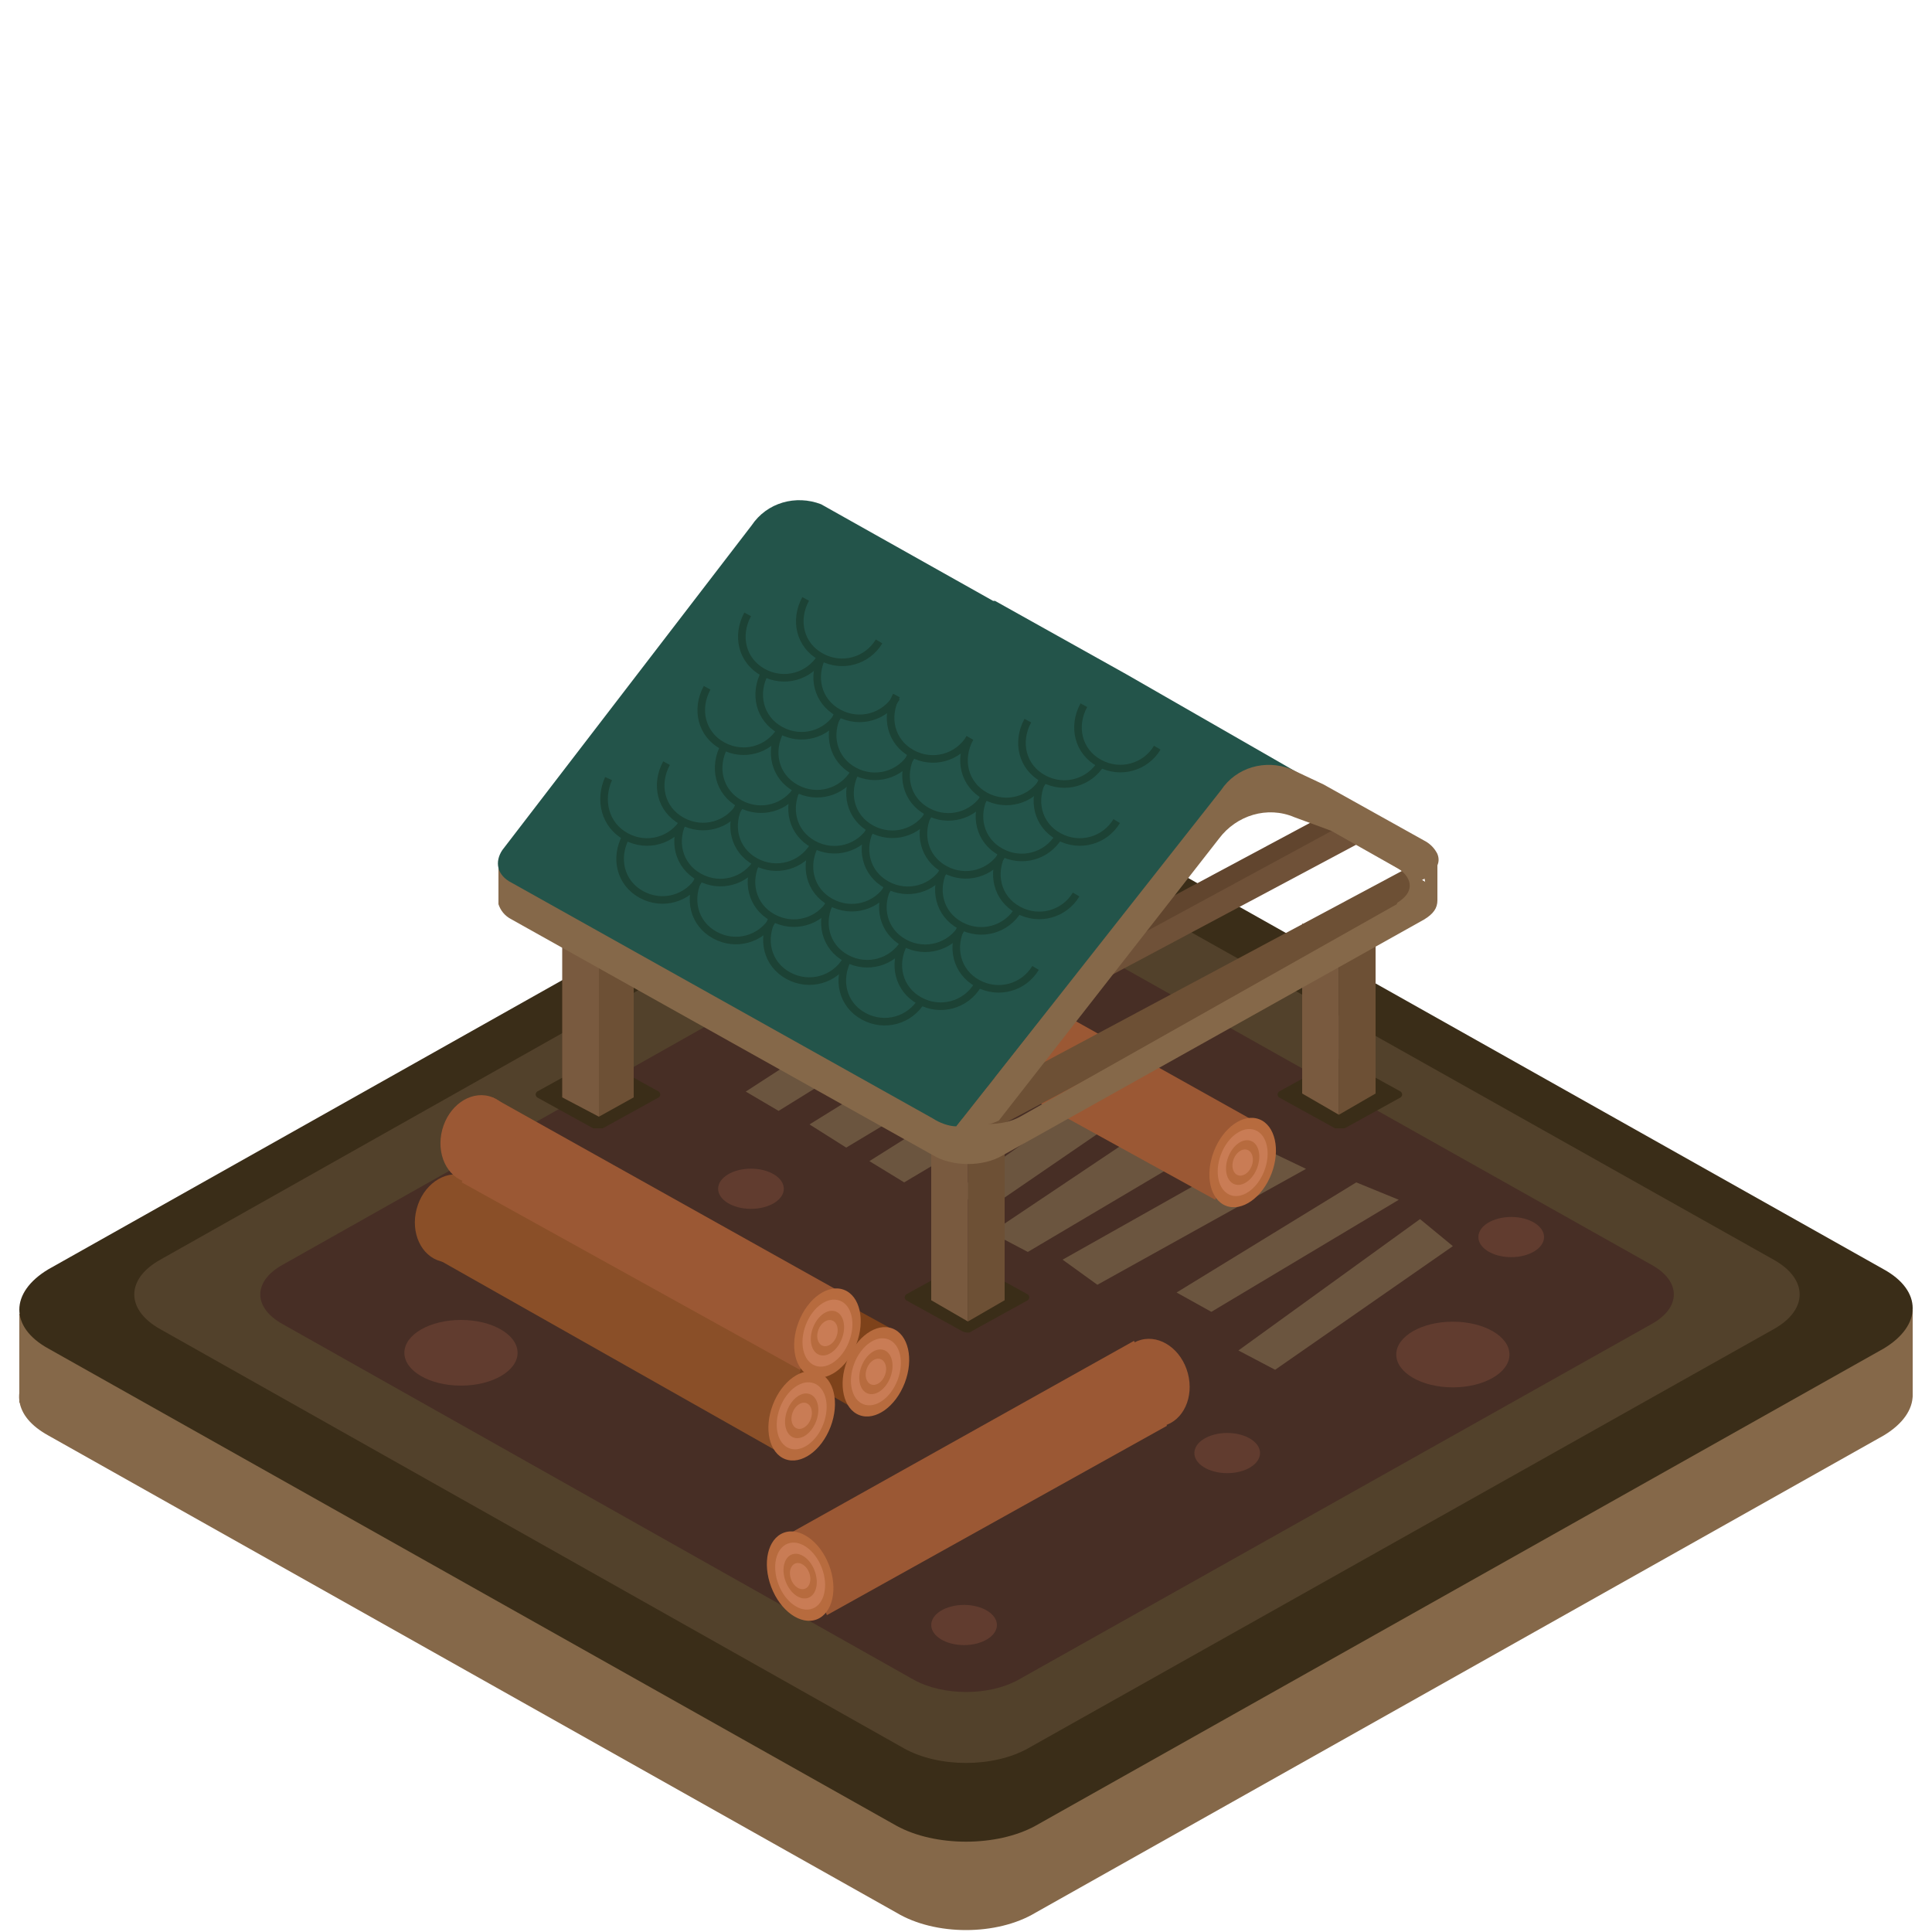 <?xml version="1.0" encoding="utf-8"?>
<!-- Generator: Adobe Illustrator 25.0.1, SVG Export Plug-In . SVG Version: 6.00 Build 0)  -->
<svg version="1.1" id="Layer_1" xmlns="http://www.w3.org/2000/svg" xmlns:xlink="http://www.w3.org/1999/xlink" x="0px" y="0px"
	 viewBox="0 0 100 100" enable-background="new 0 0 100 100" xml:space="preserve">
<path fill="#856849" d="M46.4,99L2.5,74.3c-0.9-0.5-1.4-1.1-1.5-1.8c-0.1-0.8,0.4-1.7,1.5-2.3l43.9-24.7c2-1.1,5.2-1.1,7.2,0
	l43.9,24.7c2,1.1,2,2.9,0,4.1L53.6,99C51.6,100.2,48.4,100.2,46.4,99z"/>
<polygon fill="#856849" points="1,68 99,67.8 99,72.3 1,72.6 "/>
<path fill="#3A2D18" d="M46.4,94.5L2.5,69.8c-2-1.1-2-2.9,0-4.1L46.4,41c2-1.1,5.2-1.1,7.2,0l43.9,24.7c2,1.1,2,2.9,0,4.1L53.6,94.5
	C51.6,95.6,48.4,95.6,46.4,94.5z"/>
<path fill="#52412B" d="M46.8,90.5L8.3,68.8c-1.8-1-1.8-2.6,0-3.6l38.5-21.7c1.8-1,4.6-1,6.4,0l38.6,21.7c1.8,1,1.8,2.6,0,3.6
	L53.2,90.5C51.4,91.5,48.6,91.5,46.8,90.5z"/>
<g>
	<polygon fill="#5C462C" points="-70.5,29.8 -40,46.6 -43,53.8 -71.6,37.4 	"/>
	
		<ellipse transform="matrix(0.357 -0.934 0.934 0.357 -73.578 -6.334)" fill="#937855" cx="-41.39" cy="50.26" rx="3.9" ry="3.4"/>
	
		<ellipse transform="matrix(0.357 -0.934 0.934 0.357 -73.578 -6.334)" fill="#A58A6D" cx="-41.39" cy="50.26" rx="2.9" ry="2.6"/>
	
		<ellipse transform="matrix(0.357 -0.934 0.934 0.357 -73.578 -6.334)" fill="#937855" cx="-41.39" cy="50.26" rx="2" ry="1.7"/>
	<path fill="#5C462C" d="M-68.1,34.4c0.6-2.1-0.4-4.2-2.2-4.7s-6,0.5-6.6,2.6s2.8,4.6,4.5,5.1C-70.5,37.9-68.6,36.5-68.1,34.4z"/>
	
		<ellipse transform="matrix(0.357 -0.934 0.934 0.357 -73.578 -6.334)" fill="#A58A6D" cx="-41.39" cy="50.26" rx="1.2" ry="1"/>
</g>
<g>
	<path fill="#472E25" d="M47.29,86.94L14.62,68.53c-1.53-0.85-1.53-2.21,0-3.06l32.68-18.42c1.53-0.85,3.9-0.85,5.43,0l32.76,18.42
		c1.53,0.85,1.53,2.21,0,3.06L52.72,86.94C51.2,87.79,48.82,87.79,47.29,86.94z"/>
	<ellipse fill="#613C2F" cx="23.86" cy="70.02" rx="2.93" ry="1.7"/>
	<ellipse fill="#613C2F" cx="63.52" cy="75.21" rx="1.7" ry="1.04"/>
	<ellipse fill="#613C2F" cx="78.22" cy="64.03" rx="1.7" ry="1.04"/>
	<ellipse fill="#613C2F" cx="49.9" cy="84.11" rx="1.7" ry="1.04"/>
	<ellipse fill="#613C2F" cx="38.87" cy="61.53" rx="1.7" ry="1.04"/>
	<ellipse fill="#613C2F" cx="75.2" cy="70.11" rx="2.93" ry="1.7"/>
</g>
<polygon fill="#675233" points="-77.3,33.3 -47.4,50 -49.6,57.3 -79.2,40.7 "/>
<ellipse transform="matrix(0.357 -0.934 0.934 0.357 -81.165 -10.414)" fill="#937855" cx="-48.14" cy="53.73" rx="3.9" ry="3.4"/>
<ellipse transform="matrix(0.357 -0.934 0.934 0.357 -81.165 -10.414)" fill="#A58A6D" cx="-48.14" cy="53.73" rx="2.9" ry="2.6"/>
<ellipse transform="matrix(0.357 -0.934 0.934 0.357 -81.165 -10.414)" fill="#937855" cx="-48.14" cy="53.73" rx="2" ry="1.7"/>
<ellipse transform="matrix(0.256 -0.967 0.967 0.256 -93.8 -47.692)" fill="#675233" cx="-77.87" cy="37.06" rx="3.9" ry="3.2"/>
<ellipse transform="matrix(0.357 -0.934 0.934 0.357 -81.165 -10.414)" fill="#A58A6D" cx="-48.14" cy="53.73" rx="1.2" ry="1"/>
<g>
	<polygon fill="#776043" points="-75.3,25.7 -45.5,42.4 -48.6,49.5 -78.1,33.1 	"/>
	
		<ellipse transform="matrix(0.357 -0.934 0.934 0.357 -73.12 -14.225)" fill="#937855" cx="-46.89" cy="45.98" rx="3.9" ry="3.4"/>
	
		<ellipse transform="matrix(0.357 -0.934 0.934 0.357 -73.12 -14.225)" fill="#A58A6D" cx="-46.89" cy="45.98" rx="2.9" ry="2.6"/>
	
		<ellipse transform="matrix(0.357 -0.934 0.934 0.357 -73.12 -14.225)" fill="#937855" cx="-46.89" cy="45.98" rx="2" ry="1.7"/>
	
		<ellipse transform="matrix(0.256 -0.967 0.967 0.256 -85.547 -52.333)" fill="#776043" cx="-76.75" cy="29.38" rx="4" ry="3.3"/>
	
		<ellipse transform="matrix(0.357 -0.934 0.934 0.357 -73.12 -14.225)" fill="#A58A6D" cx="-46.89" cy="45.98" rx="1.2" ry="1"/>
</g>
<polygon fill="#7E421A" points="27.8,58.7 46,68.7 44.2,72.9 27.2,63.2 "/>
<polygon fill="#8A4F28" points="23.8,60.8 41.5,70.7 40.2,75.1 22.7,65.2 "/>
<ellipse transform="matrix(0.256 -0.967 0.967 0.256 -43.533 69.533)" fill="#8A4F28" cx="23.38" cy="63.03" rx="2.3" ry="1.9"/>
<g>
	
		<ellipse transform="matrix(0.357 -0.934 0.934 0.357 -37.145 88.012)" fill="#B76B3E" cx="45.34" cy="70.98" rx="2.4" ry="1.6"/>
	
		<ellipse transform="matrix(0.357 -0.934 0.934 0.357 -37.145 88.012)" fill="#C97C55" cx="45.34" cy="70.98" rx="1.8" ry="1.2"/>
	
		<ellipse transform="matrix(0.357 -0.934 0.934 0.357 -37.145 88.012)" fill="#B76B3E" cx="45.34" cy="70.98" rx="1.2" ry="0.8"/>
	
		<ellipse transform="matrix(0.357 -0.934 0.934 0.357 -37.145 88.012)" fill="#C97C55" cx="45.34" cy="70.98" rx="0.7" ry="0.5"/>
</g>
<g>
	
		<ellipse transform="matrix(0.357 -0.934 0.934 0.357 -41.736 85.893)" fill="#B76B3E" cx="41.5" cy="73.25" rx="2.4" ry="1.6"/>
	
		<ellipse transform="matrix(0.357 -0.934 0.934 0.357 -41.736 85.893)" fill="#C97C55" cx="41.5" cy="73.25" rx="1.8" ry="1.2"/>
	
		<ellipse transform="matrix(0.357 -0.934 0.934 0.357 -41.736 85.893)" fill="#B76B3E" cx="41.5" cy="73.25" rx="1.2" ry="0.8"/>
	
		<ellipse transform="matrix(0.357 -0.934 0.934 0.357 -41.736 85.893)" fill="#C97C55" cx="41.5" cy="73.25" rx="0.7" ry="0.5"/>
</g>
<g>
	<polygon fill="#6B553F" points="57.4,54.9 46.8,61.2 45,60.1 55,53.8 	"/>
	<polygon fill="#6B553F" points="54.3,53.1 43.8,59.4 41.9,58.2 51.9,52 	"/>
	<polygon fill="#6B553F" points="60,56.5 51.1,62.6 49.4,61.7 57.9,55.7 	"/>
	<polygon fill="#6B553F" points="63.5,58.7 53.2,64.8 51.3,63.8 61,57.3 	"/>
	<polygon fill="#6B553F" points="49.5,51.8 40.3,57.5 38.6,56.5 47.4,50.8 	"/>
	<polygon fill="#6B553F" points="67.6,60.5 56.8,66.5 55,65.2 65.3,59.4 	"/>
	<polygon fill="#6B553F" points="72.4,62.1 62.7,67.9 60.9,66.9 70.2,61.2 	"/>
	<polygon fill="#6B553F" points="75.2,64.5 66,70.9 64.1,69.9 73.5,63.1 	"/>
</g>
<path fill="#3A2D18" d="M49.8,68.9l-2.9-1.6c-0.1-0.1-0.1-0.2,0-0.3l2.9-1.6c0.1-0.1,0.3-0.1,0.5,0l2.9,1.6c0.1,0.1,0.1,0.2,0,0.3
	l-2.9,1.6C50.2,69,50,69,49.8,68.9z"/>
<path fill="#3A2D18" d="M69.1,58.4l-2.9-1.6c-0.1-0.1-0.1-0.2,0-0.3l2.9-1.6c0.1-0.1,0.3-0.1,0.5,0l2.9,1.6c0.1,0.1,0.1,0.2,0,0.3
	l-2.9,1.6C69.4,58.4,69.2,58.4,69.1,58.4z"/>
<path fill="#3A2D18" d="M30.7,58.4l-2.9-1.6c-0.1-0.1-0.1-0.2,0-0.3l2.9-1.6c0.1-0.1,0.4-0.1,0.5,0l2.9,1.6c0.1,0.1,0.1,0.2,0,0.3
	l-2.9,1.6C31.1,58.4,30.9,58.4,30.7,58.4z"/>
<g>
	<polygon fill="#6D5035" points="69.3,57.7 69.3,48.8 71.2,47.8 71.2,56.6 	"/>
	<polygon fill="#795A3F" points="69.3,57.7 69.3,48.8 67.4,47.8 67.4,56.6 	"/>
</g>
<g>
	<polygon fill="#6D5035" points="50.1,68.4 50.1,59.5 52,58.5 52,67.3 	"/>
	<polygon fill="#795A3F" points="50.1,68.4 50.1,59.5 48.2,58.5 48.2,67.3 	"/>
</g>
<g>
	<polygon fill="#6D5035" points="31,57.8 31,49 32.8,48 32.8,56.8 	"/>
	<polygon fill="#795A3F" points="31,57.8 31,49 29.1,48 29.1,56.8 	"/>
</g>
<polygon fill="#9B5834" points="47,48 64.7,57.9 62.9,62.1 45.3,52.4 "/>
<g>
	
		<ellipse transform="matrix(0.357 -0.934 0.934 0.357 -14.813 98.778)" fill="#B76B3E" cx="64.32" cy="60.14" rx="2.4" ry="1.6"/>
	
		<ellipse transform="matrix(0.357 -0.934 0.934 0.357 -14.813 98.778)" fill="#C97C55" cx="64.32" cy="60.14" rx="1.8" ry="1.2"/>
	
		<ellipse transform="matrix(0.357 -0.934 0.934 0.357 -14.813 98.778)" fill="#B76B3E" cx="64.32" cy="60.14" rx="1.2" ry="0.8"/>
	
		<ellipse transform="matrix(0.357 -0.934 0.934 0.357 -14.813 98.778)" fill="#C97C55" cx="64.32" cy="60.14" rx="0.7" ry="0.5"/>
</g>
<polygon fill="#6D5035" points="73.6,45 73.3,46.8 50,59.2 51.2,56.5 72.9,44.9 "/>
<polygon fill="#61452E" points="69.5,41.9 69.3,43.1 54.1,51.3 54.9,49.5 69.1,41.9 "/>
<polygon fill="#6F5138" points="71,42.2 70.8,43.4 55.6,51.5 56.4,49.8 70.6,42.1 "/>
<path fill="#856849" d="M25.8,46.8L25.8,46.8c0.1,0.3,0.3,0.6,0.7,0.8l21.8,12.2c1,0.6,2.6,0.6,3.6,0l21.8-12.2
	c0.5-0.3,0.7-0.6,0.7-1s-0.2-0.7-0.7-1l-2-1.1L51.9,33.3c-1-0.6-2.6-0.6-3.6,0L27.9,44.7l-1.4,0.8c-0.4,0.2-0.6,0.5-0.7,0.8
	C25.8,46.5,25.8,46.6,25.8,46.8z M30,46.7L30,46.7c-0.9-0.5-0.9-1.3,0-1.8l0.4-0.2l19.2-10.8c0.9-0.5,2.3-0.5,3.2,0l18.7,10.5
	l0.8,0.5c0.8,0.5,0.9,1.2,0.2,1.7c-0.1,0.1-0.2,0.1-0.2,0.2l-19.5,11c-0.9,0.5-2.3,0.5-3.2,0L30,46.7z"/>
<path fill="#856849" d="M74.4,44.4v2.2l0,0h-0.8c0.3-0.5,0.2-1.2-0.1-1.7l-0.4-0.5h0.1H74.4z"/>
<path fill="#856849" d="M27.9,44.7h2.4L30,44.9c-0.9,0.5-0.9,1.3,0,1.8l0,0h-4.2l0,0v-0.4v-1.6H27.9z"/>
<path fill="#23544A" d="M68.4,40.7l-1.6-0.8c-1.3-0.6-2.8-0.1-3.6,1.1L49.5,58.3c-0.4,0-0.9-0.2-1.2-0.4L26.5,45.7
	c-0.8-0.4-0.9-1.1-0.5-1.7l0,0l12.9-16.8c0.8-1.2,2.3-1.6,3.6-1.1l8.9,5h0.1l6.8,3.8L68.4,40.7z"/>
<path fill="#856849" d="M63.2,40.9c0.8-1.2,2.3-1.6,3.6-1.1l1.7,0.8l5.2,2.9c0.4,0.2,0.6,0.5,0.7,0.7c0.2,0.5-0.1,0.9-0.7,1.3
	l-0.2,0.1L68.9,43L67,42.3c-1.4-0.6-3-0.1-3.9,1.1L51.7,58c-0.4,0.2-0.9,0.3-1.4,0.3c-0.3,0-0.5,0-0.8,0L63.2,40.9z"/>
<g>
	<path fill="none" stroke="#1C4235" stroke-width="0.392" stroke-miterlimit="10" d="M48.5,32.3"/>
	<path fill="none" stroke="#1C4235" stroke-width="0.392" stroke-miterlimit="10" d="M45.5,33.2c-0.6,1-1.9,1.4-3,0.8
		s-1.4-1.9-0.8-3"/>
	<path fill="none" stroke="#1C4235" stroke-width="0.392" stroke-miterlimit="10" d="M42.5,34c-0.6,1-1.9,1.4-3,0.8s-1.4-1.9-0.8-3
		"/>
	<path fill="none" stroke="#1C4235" stroke-width="0.392" stroke-miterlimit="10" d="M46.4,36.1c-0.6,1-1.9,1.4-3,0.8
		s-1.4-1.9-0.8-3"/>
	<path fill="none" stroke="#1C4235" stroke-width="0.392" stroke-miterlimit="10" d="M43.4,37c-0.6,1-1.9,1.4-3,0.8s-1.4-1.9-0.8-3
		"/>
	<path fill="none" stroke="#1C4235" stroke-width="0.392" stroke-miterlimit="10" d="M40.4,37.8c-0.6,1-1.9,1.4-3,0.8
		s-1.4-1.9-0.8-3"/>
	<path fill="none" stroke="#1C4235" stroke-width="0.392" stroke-miterlimit="10" d="M50.2,38.2c-0.6,1-1.9,1.4-3,0.8
		s-1.4-1.9-0.8-3"/>
	<path fill="none" stroke="#1C4235" stroke-width="0.392" stroke-miterlimit="10" d="M47.2,39.1c-0.6,1-1.9,1.4-3,0.8
		s-1.4-1.9-0.8-3"/>
	<path fill="none" stroke="#1C4235" stroke-width="0.392" stroke-miterlimit="10" d="M44.2,40c-0.6,1-1.9,1.4-3,0.8s-1.4-1.9-0.8-3
		"/>
	<path fill="none" stroke="#1C4235" stroke-width="0.392" stroke-miterlimit="10" d="M41.3,40.8c-0.6,1-1.9,1.4-3,0.8
		s-1.4-1.9-0.8-3"/>
	<path fill="none" stroke="#1C4235" stroke-width="0.392" stroke-miterlimit="10" d="M38.3,41.7c-0.6,1-1.9,1.4-3,0.8
		s-1.4-1.9-0.8-3"/>
	<path fill="none" stroke="#1C4235" stroke-width="0.392" stroke-miterlimit="10" d="M35.4,42.5c-0.6,1-1.9,1.4-3,0.8
		s-1.4-1.9-0.9-3"/>
	<path fill="none" stroke="#1C4235" stroke-width="0.392" stroke-miterlimit="10" d="M59.9,38.7c-0.6,1-1.9,1.4-3,0.8
		s-1.4-1.9-0.8-3"/>
	<path fill="none" stroke="#1C4235" stroke-width="0.392" stroke-miterlimit="10" d="M57,39.5c-0.6,1-1.9,1.4-3,0.8s-1.4-1.9-0.8-3
		"/>
	<path fill="none" stroke="#1C4235" stroke-width="0.392" stroke-miterlimit="10" d="M54,40.4c-0.6,1-1.9,1.4-3,0.8s-1.4-1.9-0.8-3
		"/>
	<path fill="none" stroke="#1C4235" stroke-width="0.392" stroke-miterlimit="10" d="M51,41.2c-0.6,1-1.9,1.4-3,0.8s-1.4-1.9-0.8-3
		"/>
	<path fill="none" stroke="#1C4235" stroke-width="0.392" stroke-miterlimit="10" d="M48.1,42.1c-0.6,1-1.9,1.4-3,0.8
		s-1.4-1.9-0.8-3"/>
	<path fill="none" stroke="#1C4235" stroke-width="0.392" stroke-miterlimit="10" d="M45.1,42.9c-0.6,1-1.9,1.4-3,0.8
		s-1.4-1.9-0.8-3"/>
	<path fill="none" stroke="#1C4235" stroke-width="0.392" stroke-miterlimit="10" d="M42.1,43.8c-0.6,1-1.9,1.4-3,0.8
		s-1.4-1.9-0.8-3"/>
	<path fill="none" stroke="#1C4235" stroke-width="0.392" stroke-miterlimit="10" d="M39.2,44.6c-0.6,1-1.9,1.4-3,0.8
		s-1.4-1.9-0.8-3"/>
	<path fill="none" stroke="#1C4235" stroke-width="0.392" stroke-miterlimit="10" d="M36.2,45.5c-0.6,1-1.9,1.4-3,0.8
		s-1.4-1.9-0.8-3"/>
	<path fill="none" stroke="#1C4235" stroke-width="0.392" stroke-miterlimit="10" d="M57.8,42.5c-0.6,1-1.9,1.4-3,0.8
		s-1.4-1.9-0.8-3"/>
	<path fill="none" stroke="#1C4235" stroke-width="0.392" stroke-miterlimit="10" d="M54.8,43.3c-0.6,1-1.9,1.4-3,0.8
		s-1.4-1.9-0.8-3"/>
	<path fill="none" stroke="#1C4235" stroke-width="0.392" stroke-miterlimit="10" d="M51.9,44.2c-0.6,1-1.9,1.4-3,0.8
		s-1.4-1.9-0.8-3"/>
	<path fill="none" stroke="#1C4235" stroke-width="0.392" stroke-miterlimit="10" d="M48.9,45c-0.6,1-1.9,1.4-3,0.8s-1.4-1.9-0.8-3
		"/>
	<path fill="none" stroke="#1C4235" stroke-width="0.392" stroke-miterlimit="10" d="M46,45.9c-0.6,1-1.9,1.4-3,0.8s-1.4-1.9-0.8-3
		"/>
	<path fill="none" stroke="#1C4235" stroke-width="0.392" stroke-miterlimit="10" d="M43,46.7c-0.6,1-1.9,1.4-3,0.8s-1.4-1.9-0.8-3
		"/>
	<path fill="none" stroke="#1C4235" stroke-width="0.392" stroke-miterlimit="10" d="M40,47.6c-0.6,1-1.9,1.4-3,0.8s-1.4-1.9-0.8-3
		"/>
	<path fill="none" stroke="#1C4235" stroke-width="0.392" stroke-miterlimit="10" d="M55.7,46.3c-0.6,1-1.9,1.4-3,0.8
		s-1.4-1.9-0.8-3"/>
	<path fill="none" stroke="#1C4235" stroke-width="0.392" stroke-miterlimit="10" d="M52.7,47.1c-0.6,1-1.9,1.4-3,0.8
		s-1.4-1.9-0.8-3"/>
	<path fill="none" stroke="#1C4235" stroke-width="0.392" stroke-miterlimit="10" d="M49.8,48c-0.6,1-1.9,1.4-3,0.8s-1.4-1.9-0.8-3
		"/>
	<path fill="none" stroke="#1C4235" stroke-width="0.392" stroke-miterlimit="10" d="M46.8,48.8c-0.6,1-1.9,1.4-3,0.8
		s-1.4-1.9-0.8-3"/>
	<path fill="none" stroke="#1C4235" stroke-width="0.392" stroke-miterlimit="10" d="M43.8,49.7c-0.6,1-1.9,1.4-3,0.8
		s-1.4-1.9-0.8-3"/>
	<path fill="none" stroke="#1C4235" stroke-width="0.392" stroke-miterlimit="10" d="M53.6,50.1c-0.6,1-1.9,1.4-3,0.8
		s-1.4-1.9-0.8-3"/>
	<path fill="none" stroke="#1C4235" stroke-width="0.392" stroke-miterlimit="10" d="M50.6,51c-0.6,1-1.9,1.4-3,0.8s-1.4-1.9-0.8-3
		"/>
	<path fill="none" stroke="#1C4235" stroke-width="0.392" stroke-miterlimit="10" d="M47.7,51.8c-0.6,1-1.9,1.4-3,0.8
		s-1.4-1.9-0.8-3"/>
</g>
<polygon fill="#9B5834" points="25.5,56.8 43.2,66.7 41.4,70.9 23.9,61.2 "/>
<ellipse transform="matrix(0.256 -0.967 0.967 0.256 -38.591 67.759)" fill="#9B5834" cx="24.7" cy="58.94" rx="2.3" ry="1.9"/>
<g>
	
		<ellipse transform="matrix(0.357 -0.934 0.934 0.357 -36.889 84.38)" fill="#B76B3E" cx="42.83" cy="68.98" rx="2.4" ry="1.6"/>
	
		<ellipse transform="matrix(0.357 -0.934 0.934 0.357 -36.889 84.38)" fill="#C97C55" cx="42.83" cy="68.98" rx="1.8" ry="1.2"/>
	
		<ellipse transform="matrix(0.357 -0.934 0.934 0.357 -36.889 84.38)" fill="#B76B3E" cx="42.83" cy="68.98" rx="1.2" ry="0.8"/>
	
		<ellipse transform="matrix(0.357 -0.934 0.934 0.357 -36.889 84.38)" fill="#C97C55" cx="42.83" cy="68.98" rx="0.7" ry="0.5"/>
</g>
<polygon fill="#9B5834" points="58.7,69.4 41,79.3 42.8,83.6 60.4,73.8 "/>
<ellipse transform="matrix(0.967 -0.256 0.256 0.967 -16.313 17.604)" fill="#9B5834" cx="59.6" cy="71.59" rx="1.9" ry="2.3"/>
<g>
	
		<ellipse transform="matrix(0.934 -0.357 0.357 0.934 -26.387 20.135)" fill="#B76B3E" cx="41.4" cy="81.61" rx="1.6" ry="2.4"/>
	
		<ellipse transform="matrix(0.934 -0.357 0.357 0.934 -26.387 20.135)" fill="#C97C55" cx="41.4" cy="81.61" rx="1.2" ry="1.8"/>
	
		<ellipse transform="matrix(0.934 -0.357 0.357 0.934 -26.387 20.135)" fill="#B76B3E" cx="41.4" cy="81.61" rx="0.8" ry="1.2"/>
	
		<ellipse transform="matrix(0.934 -0.357 0.357 0.934 -26.387 20.135)" fill="#C97C55" cx="41.4" cy="81.61" rx="0.5" ry="0.7"/>
</g>
</svg>
